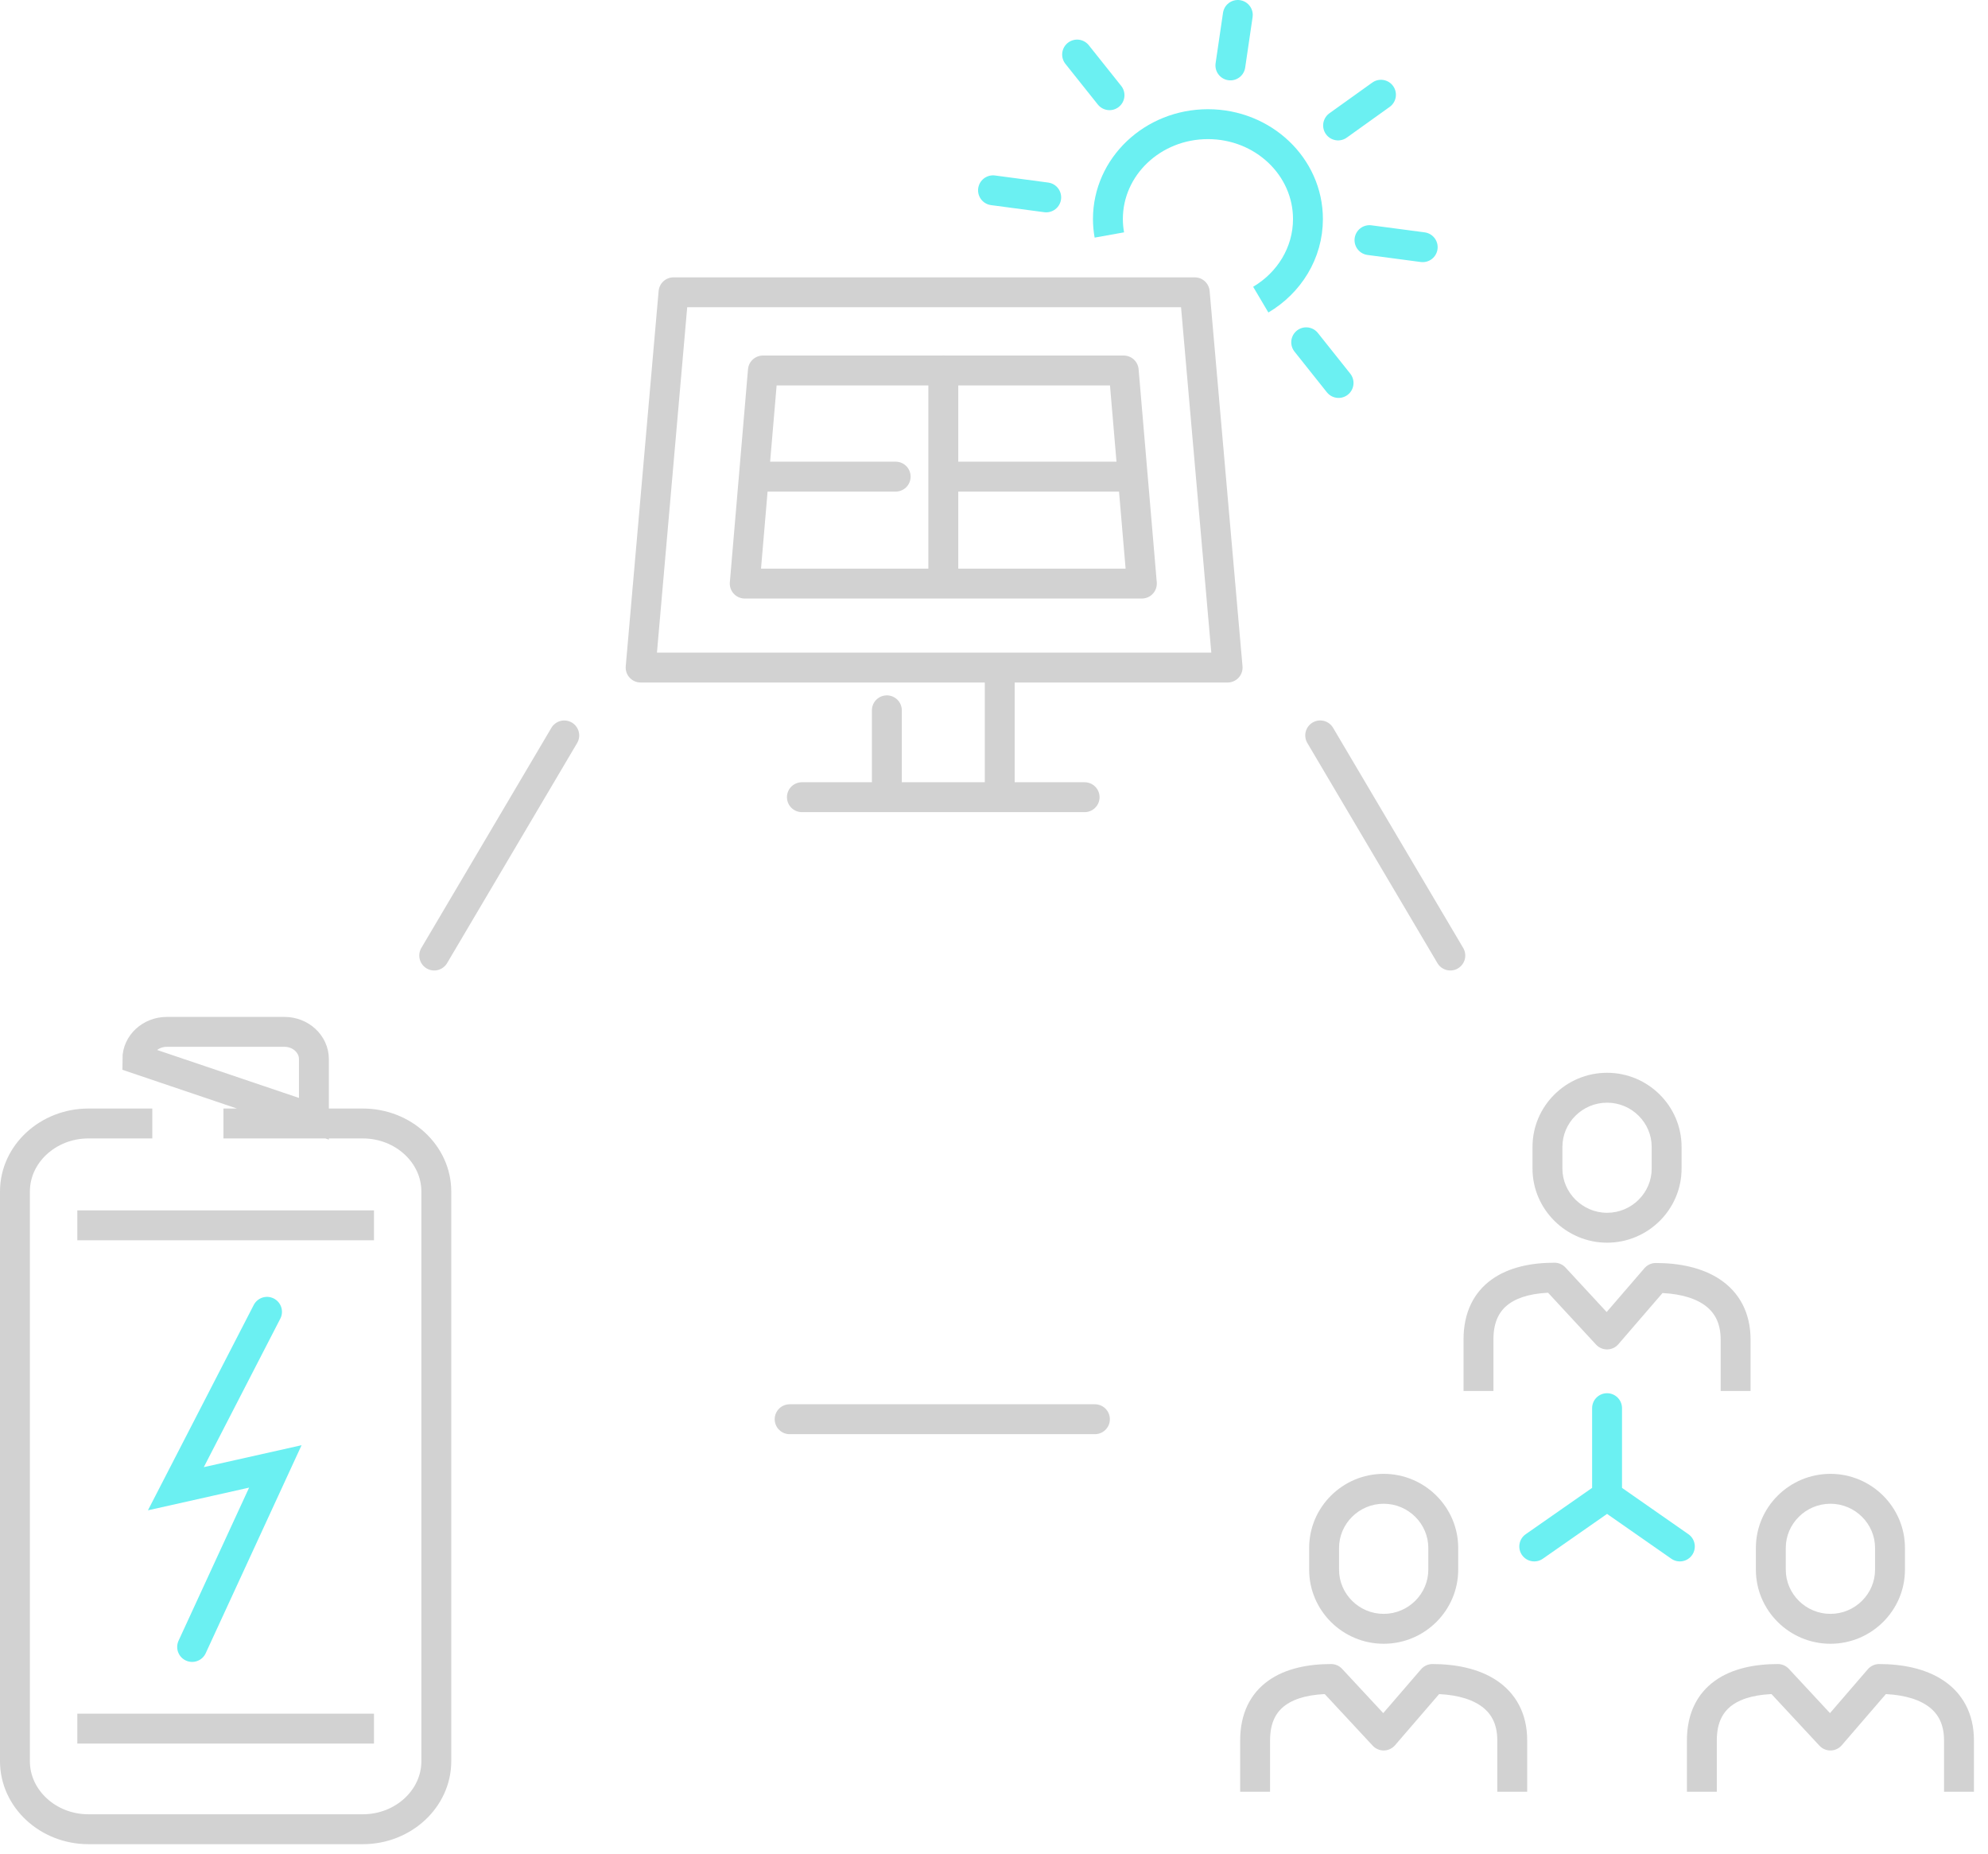 <svg xmlns="http://www.w3.org/2000/svg" width="133" height="124" viewBox="0 0 133 124" fill="none"><path fill-rule="evenodd" clip-rule="evenodd" d="M56.572 19.551H79.93L82.129 44.651H42.859L45.059 19.551H52.028H56.572Z" stroke="#D2D2D2" stroke-width="2" stroke-linecap="round" stroke-linejoin="round"></path><path d="M66.884 44.455V53.185M59.332 47.511V53.185V47.511Z" stroke="#D2D2D2" stroke-width="2" stroke-linejoin="round"></path><path d="M72.562 53.322H53.648" stroke="#D2D2D2" stroke-width="2" stroke-linecap="round" stroke-linejoin="round"></path><path fill-rule="evenodd" clip-rule="evenodd" d="M49.824 39.034L51.039 24.781H75.178L76.393 39.034H49.824ZM63.335 31.881H75.751H63.335ZM50.466 31.881H59.922H50.466ZM63.108 24.777V38.927V24.777Z" stroke="#D2D2D2" stroke-width="2" stroke-linejoin="round"></path><path d="M92.389 6.337L89.52 8.391M91.62 16.062L95.181 16.533L91.62 16.062ZM66.434 12.729L69.993 13.202L66.434 12.729ZM87.386 22.895L89.552 25.616L87.386 22.895ZM72.06 3.649L74.228 6.368L72.06 3.649ZM82.811 1L82.315 4.376L82.811 1Z" stroke="#6BF0F2" stroke-width="2" stroke-linecap="round" stroke-linejoin="round"></path><path d="M74.217 15.717C74.155 15.372 74.121 15.015 74.121 14.651C74.121 11.146 77.117 8.305 80.813 8.305C84.51 8.305 87.504 11.146 87.504 14.651C87.504 16.926 86.243 18.92 84.347 20.042" stroke="#6BF0F2" stroke-width="2" stroke-linejoin="round"></path><path d="M15.948 75.147H24.276C26.979 75.147 29.19 77.194 29.19 79.693V117.805C29.19 120.307 26.979 122.352 24.276 122.352H5.914C3.211 122.352 1 120.307 1 117.805V79.693C1 77.194 3.211 75.147 5.914 75.147H9.189M9.189 70.838C9.189 69.837 10.075 69.019 11.154 69.019H19.036C20.116 69.019 21.001 69.837 21.001 70.838V74.832L9.189 70.838Z" stroke="#D2D2D2" stroke-width="2" stroke-linecap="square"></path><path d="M17.864 87.744L11.766 99.577L18.42 98.085L12.854 110.161" stroke="#6BF0F2" stroke-width="2" stroke-linecap="round"></path><path d="M5.172 81.959H25.019M5.172 115.623H25.019H5.172Z" stroke="#D2D2D2" stroke-width="2"></path><path opacity="0.2" d="M103.999 85.46L104.733 84.781C104.543 84.576 104.277 84.46 103.999 84.46V85.46ZM107.514 89.259L106.78 89.939C106.973 90.147 107.246 90.264 107.531 90.259C107.816 90.254 108.085 90.128 108.271 89.912L107.514 89.259ZM110.773 85.479V84.479C110.483 84.479 110.206 84.606 110.016 84.826L110.773 85.479ZM118.943 112.304L119.675 111.623C119.486 111.42 119.22 111.304 118.943 111.304V112.304ZM122.458 116.085L121.725 116.766C121.919 116.974 122.192 117.09 122.476 117.085C122.761 117.079 123.029 116.953 123.215 116.738L122.458 116.085ZM125.717 112.304V111.304C125.427 111.304 125.15 111.431 124.96 111.651L125.717 112.304ZM89.055 112.304L89.787 111.623C89.598 111.42 89.333 111.304 89.055 111.304V112.304ZM92.57 116.085L91.838 116.766C92.031 116.974 92.304 117.09 92.589 117.085C92.873 117.079 93.141 116.953 93.327 116.738L92.57 116.085ZM95.83 112.304V111.304C95.539 111.304 95.262 111.431 95.072 111.651L95.83 112.304ZM99.913 93.04V89.586H97.913V93.04H99.913ZM99.913 89.586C99.913 88.359 100.345 87.649 100.963 87.206C101.637 86.722 102.669 86.46 103.999 86.46V84.46C102.462 84.46 100.95 84.754 99.798 85.58C98.59 86.447 97.913 87.8 97.913 89.586H99.913ZM103.265 86.139L106.78 89.939L108.248 88.58L104.733 84.781L103.265 86.139ZM108.271 89.912L111.531 86.132L110.016 84.826L106.756 88.606L108.271 89.912ZM110.773 86.479C112.103 86.479 113.214 86.741 113.962 87.243C114.653 87.706 115.115 88.421 115.115 89.605H117.115C117.115 87.776 116.339 86.428 115.076 85.582C113.871 84.773 112.311 84.479 110.773 84.479V86.479ZM115.115 89.605V93.04H117.115V89.605H115.115ZM110.5 78.167C110.5 79.778 109.167 81.12 107.514 81.12V83.12C110.259 83.12 112.5 80.894 112.5 78.167H110.5ZM107.514 81.12C105.877 81.12 104.527 79.774 104.527 78.167H102.527C102.527 80.897 104.791 83.12 107.514 83.12V81.12ZM104.527 78.167V76.709H102.527V78.167H104.527ZM104.527 76.709C104.527 75.099 105.861 73.756 107.514 73.756V71.756C104.768 71.756 102.527 73.982 102.527 76.709H104.527ZM107.514 73.756C109.167 73.756 110.5 75.099 110.5 76.709H112.5C112.5 73.982 110.259 71.756 107.514 71.756V73.756ZM110.5 76.709V78.167H112.5V76.709H110.5ZM114.857 119.846V116.411H112.857V119.846H114.857ZM114.857 116.411C114.857 115.185 115.288 114.481 115.904 114.043C116.578 113.563 117.61 113.304 118.943 113.304V111.304C117.409 111.304 115.897 111.593 114.745 112.413C113.534 113.275 112.857 114.624 112.857 116.411H114.857ZM118.21 112.985L121.725 116.766L123.19 115.404L119.675 111.623L118.21 112.985ZM123.215 116.738L126.475 112.957L124.96 111.651L121.7 115.432L123.215 116.738ZM125.717 113.304C127.046 113.304 128.159 113.566 128.908 114.067C129.599 114.529 130.059 115.239 130.059 116.411H132.059C132.059 114.589 131.281 113.247 130.019 112.403C128.814 111.599 127.255 111.304 125.717 111.304V113.304ZM130.059 116.411V119.846H132.059V116.411H130.059ZM125.444 104.994C125.444 106.604 124.111 107.947 122.458 107.947V109.947C125.203 109.947 127.444 107.72 127.444 104.994H125.444ZM122.458 107.947C120.805 107.947 119.471 106.604 119.471 104.994H117.471C117.471 107.72 119.712 109.947 122.458 109.947V107.947ZM119.471 104.994V103.535H117.471V104.994H119.471ZM119.471 103.535C119.471 101.925 120.805 100.582 122.458 100.582V98.582C119.712 98.582 117.471 100.809 117.471 103.535H119.471ZM122.458 100.582C124.111 100.582 125.444 101.925 125.444 103.535H127.444C127.444 100.809 125.203 98.582 122.458 98.582V100.582ZM125.444 103.535V104.994H127.444V103.535H125.444ZM84.969 119.846V116.411H82.969V119.846H84.969ZM84.969 116.411C84.969 115.185 85.4 114.481 86.017 114.043C86.69 113.563 87.722 113.304 89.055 113.304V111.304C87.521 111.304 86.01 111.593 84.857 112.413C83.647 113.275 82.969 114.624 82.969 116.411H84.969ZM88.322 112.985L91.838 116.766L93.302 115.404L89.787 111.623L88.322 112.985ZM93.327 116.738L96.587 112.957L95.072 111.651L91.812 115.432L93.327 116.738ZM95.83 113.304C97.159 113.304 98.271 113.566 99.02 114.067C99.712 114.529 100.171 115.239 100.171 116.411H102.171C102.171 114.589 101.393 113.247 100.131 112.403C98.926 111.599 97.368 111.304 95.83 111.304V113.304ZM100.171 116.411V119.846H102.171V116.411H100.171ZM95.556 104.994C95.556 106.604 94.223 107.947 92.57 107.947V109.947C95.316 109.947 97.556 107.72 97.556 104.994H95.556ZM92.57 107.947C90.917 107.947 89.584 106.604 89.584 104.994H87.584C87.584 107.72 89.824 109.947 92.57 109.947V107.947ZM89.584 104.994V103.535H87.584V104.994H89.584ZM89.584 103.535C89.584 101.925 90.917 100.582 92.57 100.582V98.582C89.824 98.582 87.584 100.809 87.584 103.535H89.584ZM92.57 100.582C94.223 100.582 95.556 101.925 95.556 103.535H97.556C97.556 100.809 95.316 98.582 92.57 98.582V100.582ZM95.556 103.535V104.994H97.556V103.535H95.556Z" fill="#202020"></path><path d="M108.515 94.189C108.515 93.637 108.067 93.189 107.515 93.189C106.962 93.189 106.515 93.637 106.515 94.189H108.515ZM111.813 104.259C112.266 104.575 112.889 104.464 113.205 104.011C113.521 103.558 113.41 102.935 112.957 102.619L111.813 104.259ZM102.072 102.619C101.619 102.935 101.508 103.558 101.824 104.011C102.14 104.464 102.764 104.575 103.217 104.259L102.072 102.619ZM106.515 94.189V100.042H108.515V94.189H106.515ZM112.957 102.619L108.087 99.222L106.942 100.862L111.813 104.259L112.957 102.619ZM106.942 99.222L102.072 102.619L103.217 104.259L108.087 100.862L106.942 99.222Z" fill="#6BF0F2"></path><line x1="52.828" y1="94.928" x2="73.252" y2="94.928" stroke="#D2D2D2" stroke-width="2" stroke-linecap="round"></line><line x1="29.05" y1="63.913" x2="37.75" y2="49.191" stroke="#D2D2D2" stroke-width="2" stroke-linecap="round"></line><line x1="1" y1="-1" x2="18.101" y2="-1" transform="matrix(-0.509 -0.861 -0.861 0.509 96.676 65.283)" stroke="#D2D2D2" stroke-width="2" stroke-linecap="round"></line></svg>